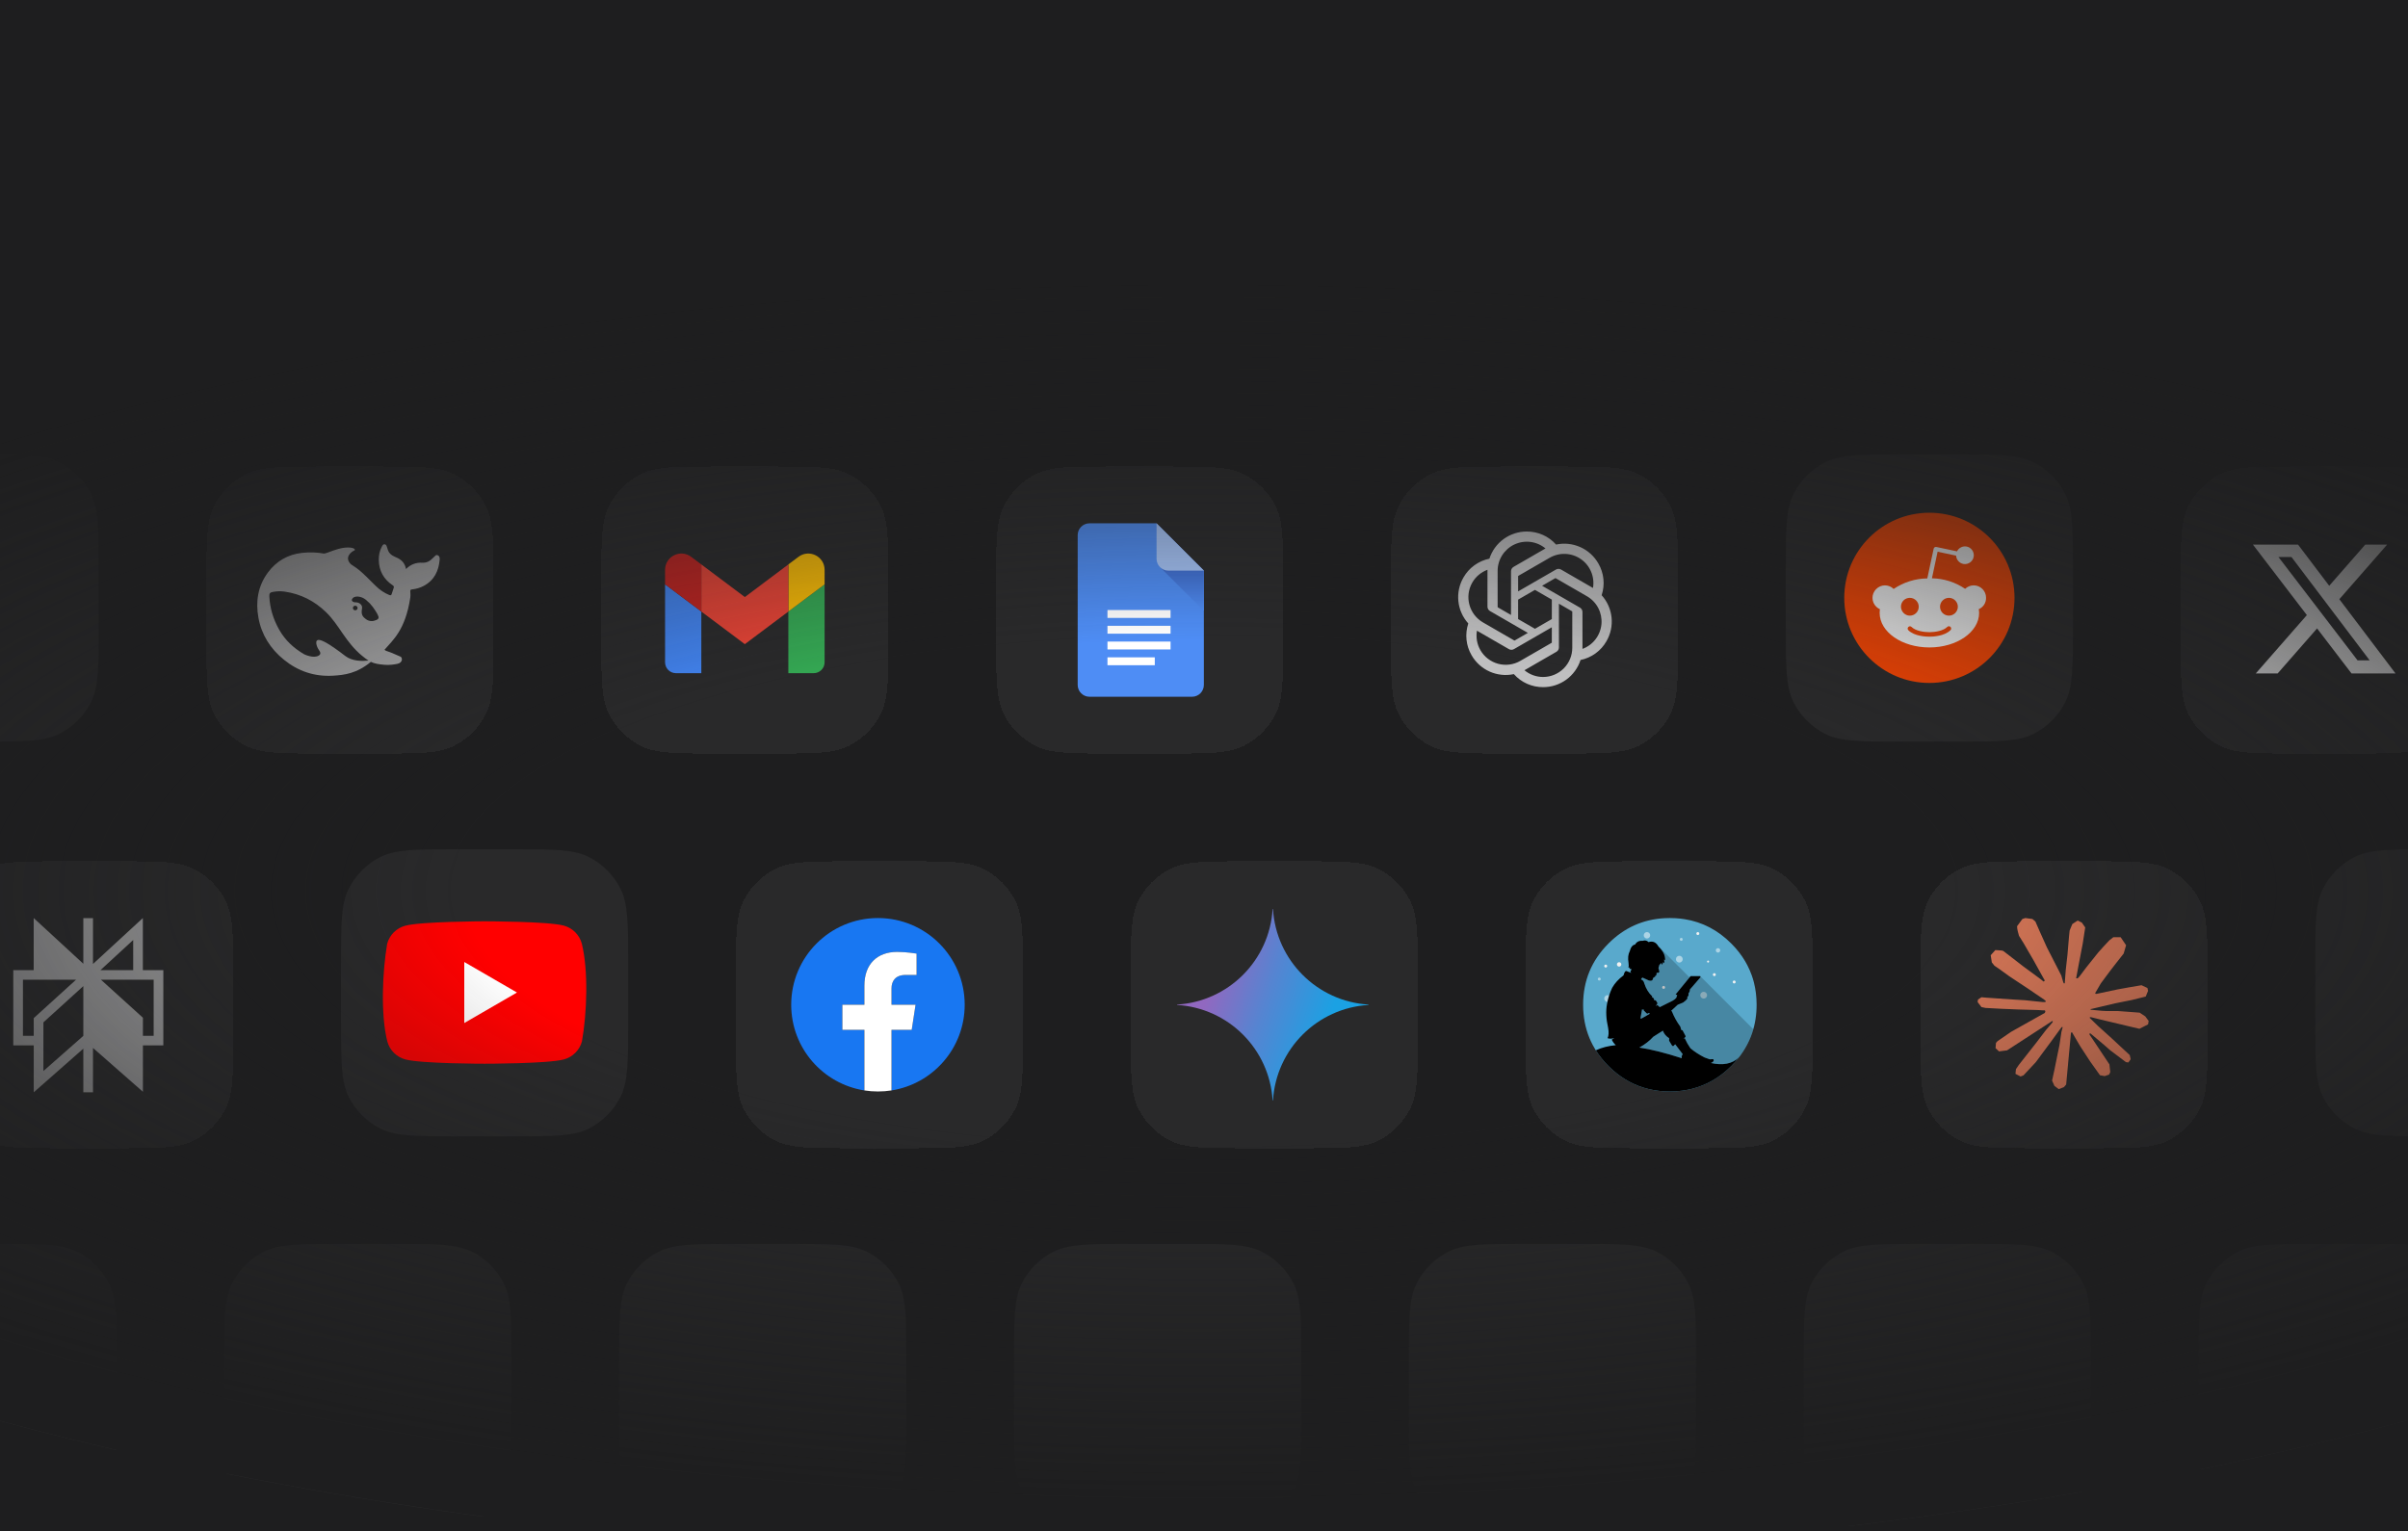 <svg width="805" height="512" viewBox="0 0 805 512" fill="none" xmlns="http://www.w3.org/2000/svg">
<g clip-path="url(#clip0_9051_22014)">
<rect width="805" height="512" fill="#1E1E1F"/>
<path d="M-63 190.4C-63 176.959 -63 170.238 -60.384 165.104C-58.083 160.588 -54.412 156.917 -49.896 154.616C-44.762 152 -38.041 152 -24.6 152L-5.4 152C8.041 152 14.762 152 19.896 154.616C24.412 156.917 28.083 160.588 30.384 165.104C33 170.238 33 176.959 33 190.4L33 209.6C33 223.041 33 229.762 30.384 234.896C28.083 239.412 24.412 243.083 19.896 245.384C14.762 248 8.041 248 -5.4 248L-24.6 248C-38.041 248 -44.762 248 -49.896 245.384C-54.412 243.083 -58.083 239.412 -60.384 234.896C-63 229.762 -63 223.041 -63 209.6L-63 190.4Z" fill="white" fill-opacity="0.05"/>
<g filter="url(#filter0_d_9051_22014)">
<path d="M69 190.4C69 176.959 69 170.238 71.616 165.104C73.917 160.588 77.588 156.917 82.104 154.616C87.238 152 93.959 152 107.4 152L126.6 152C140.041 152 146.762 152 151.896 154.616C156.412 156.917 160.083 160.588 162.384 165.104C165 170.238 165 176.959 165 190.4L165 209.6C165 223.041 165 229.762 162.384 234.896C160.083 239.412 156.412 243.083 151.896 245.384C146.762 248 140.041 248 126.6 248L107.4 248C93.959 248 87.238 248 82.104 245.384C77.588 243.083 73.917 239.412 71.616 234.896C69 229.762 69 223.041 69 209.6L69 190.4Z" fill="white" fill-opacity="0.05" shape-rendering="crispEdges"/>
<g opacity="0.7">
<path d="M146.36 181.693C145.713 181.384 145.435 181.974 145.056 182.273C144.929 182.371 144.819 182.499 144.71 182.612C143.764 183.603 142.661 184.252 141.221 184.173C139.112 184.061 137.313 184.708 135.723 186.29C135.385 184.341 134.261 183.177 132.552 182.43C131.656 182.042 130.752 181.654 130.128 180.81C129.689 180.211 129.571 179.543 129.35 178.884C129.212 178.487 129.071 178.078 128.605 178.01C128.099 177.931 127.9 178.349 127.703 178.697C126.905 180.121 126.6 181.693 126.627 183.285C126.697 186.86 128.24 189.707 131.3 191.736C131.65 191.967 131.739 192.203 131.629 192.542C131.42 193.239 131.173 193.916 130.951 194.615C130.813 195.061 130.605 195.159 130.118 194.963C128.437 194.276 126.985 193.259 125.704 192.026C123.526 189.964 121.558 187.685 119.102 185.902C118.525 185.484 117.95 185.096 117.354 184.729C114.848 182.342 117.682 180.382 118.337 180.152C119.024 179.912 118.575 179.077 116.359 179.087C114.144 179.096 112.114 179.823 109.531 180.791C109.152 180.938 108.756 181.046 108.347 181.13C106.001 180.697 103.567 180.599 101.021 180.879C96.229 181.405 92.402 183.625 89.588 187.416C86.208 191.967 85.413 197.142 86.386 202.545C87.41 208.231 90.372 212.945 94.927 216.628C99.647 220.445 105.086 222.315 111.289 221.957C115.057 221.746 119.253 221.251 123.984 217.327C125.178 217.906 126.43 218.138 128.508 218.313C130.108 218.461 131.648 218.234 132.842 217.993C134.71 217.606 134.581 215.911 133.906 215.598C128.428 213.099 129.629 214.115 128.536 213.295C131.32 210.063 135.516 206.709 137.158 195.847C137.285 194.982 137.175 194.442 137.158 193.741C137.148 193.318 137.245 193.151 137.742 193.102C139.113 192.95 140.446 192.581 141.669 191.92C145.218 190.019 146.648 186.901 146.986 183.158C147.036 182.588 146.976 181.994 146.362 181.695L146.36 181.693ZM115.433 215.366C110.123 211.276 107.549 209.93 106.487 209.989C105.493 210.043 105.671 211.157 105.89 211.884C106.118 212.602 106.417 213.097 106.836 213.726C107.124 214.144 107.323 214.766 106.548 215.229C104.838 216.271 101.865 214.88 101.724 214.811C98.266 212.817 95.374 210.18 93.334 206.575C91.367 203.104 90.223 199.381 90.036 195.408C89.986 194.445 90.273 194.106 91.247 193.935C92.528 193.704 93.853 193.655 95.134 193.837C100.552 194.613 105.165 196.99 109.029 200.746C111.237 202.892 112.907 205.451 114.628 207.949C116.456 210.606 118.426 213.135 120.932 215.208C121.815 215.935 122.522 216.489 123.196 216.898C121.16 217.119 117.758 217.168 115.433 215.365V215.366ZM117.978 199.322C117.978 198.895 118.326 198.556 118.766 198.556C118.863 198.556 118.953 198.575 119.034 198.605C119.143 198.645 119.243 198.703 119.321 198.792C119.461 198.925 119.54 199.121 119.54 199.322C119.54 199.75 119.193 200.089 118.756 200.089C118.319 200.089 117.978 199.75 117.978 199.322ZM125.881 203.3C125.375 203.501 124.869 203.679 124.382 203.698C123.627 203.732 122.802 203.432 122.352 203.064C121.656 202.494 121.161 202.176 120.949 201.173C120.862 200.746 120.912 200.089 120.99 199.71C121.171 198.895 120.97 198.374 120.385 197.899C119.906 197.511 119.301 197.408 118.635 197.408C118.386 197.408 118.157 197.3 117.988 197.212C117.709 197.074 117.481 196.735 117.7 196.318C117.769 196.185 118.109 195.856 118.188 195.798C119.091 195.292 120.134 195.459 121.1 195.837C121.996 196.195 122.671 196.854 123.643 197.782C124.639 198.906 124.817 199.221 125.383 200.06C125.83 200.724 126.239 201.402 126.517 202.177C126.685 202.659 126.467 203.056 125.88 203.302L125.881 203.3Z" fill="white"/>
</g>
</g>
<g filter="url(#filter1_d_9051_22014)">
<path d="M201 190.4C201 176.959 201 170.238 203.616 165.104C205.917 160.588 209.588 156.917 214.104 154.616C219.238 152 225.959 152 239.4 152H258.6C272.041 152 278.762 152 283.896 154.616C288.412 156.917 292.083 160.588 294.384 165.104C297 170.238 297 176.959 297 190.4V209.6C297 223.041 297 229.762 294.384 234.896C292.083 239.412 288.412 243.083 283.896 245.384C278.762 248 272.041 248 258.6 248H239.4C225.959 248 219.238 248 214.104 245.384C209.588 243.083 205.917 239.412 203.616 234.896C201 229.762 201 223.041 201 209.6V190.4Z" fill="white" fill-opacity="0.05" shape-rendering="crispEdges"/>
<g clip-path="url(#clip1_9051_22014)">
<path d="M225.969 221.114H234.454V200.508L222.333 191.417V217.478C222.333 219.49 223.963 221.114 225.969 221.114Z" fill="#4285F4"/>
<path d="M263.545 221.114H272.03C274.042 221.114 275.666 219.484 275.666 217.478V191.417L263.545 200.508" fill="#34A853"/>
<path d="M263.545 184.75V200.508L275.666 191.417V186.569C275.666 182.072 270.533 179.508 266.939 182.205" fill="#FBBC04"/>
<path d="M234.454 200.508V184.75L249 195.66L263.545 184.75V200.508L249 211.417" fill="#EA4335"/>
<path d="M222.333 186.569V191.418L234.454 200.509V184.751L231.06 182.206C227.46 179.509 222.333 182.072 222.333 186.569Z" fill="#C5221F"/>
</g>
</g>
<g filter="url(#filter2_d_9051_22014)">
<path d="M333 190.4C333 176.959 333 170.238 335.616 165.104C337.917 160.588 341.588 156.917 346.104 154.616C351.238 152 357.959 152 371.4 152L390.6 152C404.041 152 410.762 152 415.896 154.616C420.412 156.917 424.083 160.588 426.384 165.104C429 170.238 429 176.959 429 190.4L429 209.6C429 223.041 429 229.762 426.384 234.896C424.083 239.412 420.412 243.083 415.896 245.384C410.762 248 404.041 248 390.6 248L371.4 248C357.959 248 351.238 248 346.104 245.384C341.588 243.083 337.917 239.412 335.616 234.896C333 229.762 333 223.041 333 209.6L333 190.4Z" fill="white" fill-opacity="0.05" shape-rendering="crispEdges"/>
<path d="M364.226 171C362.042 171 360.271 172.771 360.271 174.955V225.045C360.271 227.23 362.042 229 364.226 229H398.499C400.683 229 402.454 227.23 402.454 225.045V186.818L386.635 171H364.226Z" fill="#4E8DF5"/>
<path d="M402.454 200.33V186.819L400.148 184.512H389.023C388.142 184.512 387.701 185.577 388.324 186.2L402.454 200.33Z" fill="url(#paint0_linear_9051_22014)"/>
<path d="M386.64 171L402.458 186.818H390.594C388.41 186.818 386.64 185.048 386.64 182.864V171Z" fill="#A6C5FA"/>
<path d="M391.322 200L370.23 200L370.23 202.636L391.322 202.636L391.322 200Z" fill="white"/>
<path d="M391.322 205.273L370.23 205.273L370.23 207.909L391.322 207.909L391.322 205.273Z" fill="white"/>
<path d="M370.23 210.545L391.322 210.545L391.322 213.182L370.23 213.182L370.23 210.545Z" fill="white"/>
<path d="M386.049 215.818L370.23 215.818L370.23 218.455L386.049 218.455L386.049 215.818Z" fill="white"/>
</g>
<g filter="url(#filter3_d_9051_22014)">
<path d="M465 190.4C465 176.959 465 170.238 467.616 165.104C469.917 160.588 473.588 156.917 478.104 154.616C483.238 152 489.959 152 503.4 152L522.6 152C536.041 152 542.762 152 547.896 154.616C552.412 156.917 556.083 160.588 558.384 165.104C561 170.238 561 176.959 561 190.4L561 209.6C561 223.041 561 229.762 558.384 234.896C556.083 239.412 552.412 243.083 547.896 245.384C542.762 248 536.041 248 522.6 248L503.4 248C489.959 248 483.238 248 478.104 245.384C473.588 243.083 469.917 239.412 467.616 234.896C465 229.762 465 223.041 465 209.6L465 190.4Z" fill="white" fill-opacity="0.05" shape-rendering="crispEdges"/>
<g opacity="0.7" clip-path="url(#clip2_9051_22014)">
<path d="M535.434 195.045C536.017 193.293 536.22 191.436 536.028 189.6C535.836 187.763 535.253 185.989 534.32 184.396C532.936 181.986 530.822 180.078 528.284 178.947C525.745 177.816 522.913 177.521 520.196 178.105C518.97 176.723 517.464 175.62 515.778 174.868C514.091 174.116 512.264 173.733 510.418 173.744C507.64 173.738 504.931 174.613 502.683 176.245C500.435 177.876 498.763 180.18 497.908 182.823C496.098 183.193 494.388 183.946 492.893 185.03C491.397 186.115 490.151 187.507 489.237 189.113C487.843 191.516 487.247 194.3 487.537 197.063C487.827 199.827 488.988 202.427 490.851 204.488C490.267 206.241 490.065 208.097 490.257 209.934C490.449 211.771 491.031 213.545 491.964 215.139C493.348 217.548 495.462 219.456 498.001 220.587C500.539 221.718 503.371 222.013 506.089 221.43C507.314 222.811 508.821 223.914 510.507 224.666C512.194 225.417 514.022 225.8 515.868 225.789C518.647 225.796 521.357 224.92 523.606 223.287C525.855 221.655 527.527 219.35 528.381 216.705C530.191 216.335 531.901 215.582 533.396 214.497C534.891 213.412 536.137 212.021 537.051 210.415C538.444 208.012 539.038 205.229 538.747 202.466C538.457 199.704 537.296 197.105 535.434 195.045ZM515.872 222.39C513.59 222.393 511.38 221.594 509.628 220.132C509.707 220.089 509.846 220.014 509.936 219.958L520.299 213.973C520.559 213.825 520.775 213.61 520.925 213.351C521.075 213.091 521.153 212.797 521.151 212.497V197.886L525.531 200.416C525.554 200.427 525.574 200.444 525.589 200.465C525.604 200.486 525.613 200.51 525.616 200.535V212.635C525.613 215.22 524.586 217.697 522.759 219.526C520.932 221.354 518.455 222.383 515.871 222.389L515.872 222.39ZM494.915 213.438C493.773 211.463 493.361 209.15 493.752 206.902C493.83 206.949 493.963 207.031 494.061 207.086L504.423 213.071C504.681 213.222 504.975 213.301 505.274 213.301C505.573 213.301 505.867 213.222 506.125 213.071L518.778 205.766V210.825C518.779 210.851 518.774 210.877 518.763 210.9C518.752 210.923 518.736 210.944 518.715 210.959L508.239 217.008C505.998 218.299 503.337 218.648 500.839 217.979C498.341 217.309 496.211 215.676 494.915 213.438ZM492.189 190.816C493.328 188.838 495.125 187.324 497.268 186.539C497.268 186.627 497.263 186.786 497.263 186.895V198.867C497.261 199.166 497.339 199.46 497.488 199.719C497.638 199.978 497.854 200.192 498.114 200.34L510.765 207.645L506.385 210.175C506.364 210.189 506.339 210.198 506.313 210.2C506.287 210.202 506.261 210.198 506.237 210.188L495.759 204.135C493.522 202.839 491.89 200.709 491.221 198.212C490.551 195.715 490.9 193.056 492.189 190.816ZM528.177 199.191L515.525 191.885L519.906 189.357C519.927 189.343 519.952 189.335 519.978 189.332C520.003 189.33 520.029 189.334 520.053 189.344L530.53 195.392C532.135 196.319 533.442 197.684 534.3 199.328C535.157 200.971 535.528 202.825 535.37 204.672C535.212 206.519 534.531 208.282 533.407 209.756C532.283 211.23 530.762 212.353 529.023 212.994V200.664C529.025 200.366 528.948 200.072 528.8 199.813C528.651 199.554 528.436 199.34 528.177 199.191ZM532.536 192.63C532.459 192.581 532.325 192.501 532.229 192.446L521.865 186.461C521.607 186.31 521.313 186.231 521.014 186.231C520.715 186.231 520.422 186.31 520.163 186.461L507.512 193.765V188.707C507.511 188.681 507.515 188.655 507.526 188.632C507.537 188.608 507.554 188.588 507.574 188.573L518.049 182.529C519.654 181.603 521.489 181.153 523.341 181.232C525.192 181.312 526.982 181.916 528.502 182.976C530.022 184.036 531.209 185.507 531.924 187.216C532.638 188.926 532.85 190.803 532.536 192.63ZM505.13 201.645L500.749 199.116C500.726 199.104 500.706 199.087 500.691 199.067C500.677 199.046 500.667 199.022 500.664 198.996V186.897C500.665 185.044 501.195 183.23 502.19 181.667C503.185 180.103 504.604 178.856 506.282 178.07C507.96 177.285 509.827 176.993 511.665 177.23C513.503 177.467 515.235 178.222 516.659 179.407C516.556 179.463 516.453 179.521 516.352 179.581L505.988 185.567C505.729 185.715 505.513 185.929 505.363 186.188C505.214 186.447 505.136 186.741 505.137 187.04L505.13 201.645ZM507.509 196.515L513.143 193.261L518.78 196.514V203.019L513.145 206.272L507.509 203.019V196.515Z" fill="white"/>
</g>
</g>
<path d="M597 190.4C597 176.959 597 170.238 599.616 165.104C601.917 160.588 605.588 156.917 610.104 154.616C615.238 152 621.959 152 635.4 152L654.6 152C668.041 152 674.762 152 679.896 154.616C684.412 156.917 688.083 160.588 690.384 165.104C693 170.238 693 176.959 693 190.4L693 209.6C693 223.041 693 229.762 690.384 234.896C688.083 239.412 684.412 243.083 679.896 245.384C674.762 248 668.041 248 654.6 248L635.4 248C621.959 248 615.238 248 610.104 245.384C605.588 243.083 601.917 239.412 599.616 234.896C597 229.762 597 223.041 597 209.6L597 190.4Z" fill="white" fill-opacity="0.05"/>
<g clip-path="url(#clip3_9051_22014)">
<path d="M645 228.381C660.717 228.381 673.458 215.64 673.458 199.923C673.458 184.205 660.717 171.464 645 171.464C629.282 171.464 616.541 184.205 616.541 199.923C616.541 215.64 629.282 228.381 645 228.381Z" fill="#FF4500"/>
<path d="M661.51 203.712C661.587 204.138 661.587 204.524 661.626 204.95C661.626 211.33 654.202 216.511 644.999 216.511C635.796 216.511 628.372 211.33 628.372 204.95C628.372 204.524 628.411 204.099 628.45 203.712C627.986 203.519 627.599 203.248 627.251 202.9C625.588 201.315 625.55 198.686 627.174 197.023C628.798 195.36 631.388 195.322 633.051 196.946C636.376 194.703 640.282 193.466 644.303 193.427L646.43 183.49C646.507 183.103 646.894 182.832 647.319 182.91L654.24 184.379C654.704 183.412 655.671 182.794 656.754 182.716C658.378 182.639 659.77 183.915 659.847 185.539C659.924 187.163 658.648 188.555 657.024 188.632C655.4 188.71 654.008 187.434 653.931 185.81L647.744 184.495L645.85 193.388C649.832 193.466 653.66 194.664 656.947 196.907C657.72 196.172 658.764 195.747 659.808 195.747C662.09 195.747 663.946 197.603 663.946 199.884C663.984 201.586 663.018 203.055 661.51 203.712ZM638.464 205.878C640.088 205.878 641.442 204.563 641.442 202.9C641.442 201.276 640.127 199.923 638.464 199.923C636.802 199.923 635.487 201.238 635.487 202.9C635.526 204.524 636.84 205.878 638.464 205.878ZM652.075 210.711C652.384 210.402 652.346 209.899 652.036 209.628C651.727 209.319 651.224 209.358 650.954 209.667C649.678 210.943 646.932 211.407 644.999 211.407C643.066 211.407 640.32 210.943 639.044 209.667C638.735 209.358 638.271 209.358 637.962 209.667C637.652 209.976 637.652 210.44 637.962 210.75C639.972 212.76 643.878 212.915 644.999 212.915C646.159 212.915 650.026 212.76 652.075 210.711ZM654.511 202.9C654.511 201.276 653.196 199.923 651.534 199.923C649.91 199.923 648.556 201.238 648.556 202.9C648.556 204.524 649.871 205.878 651.534 205.878C653.158 205.878 654.511 204.524 654.511 202.9Z" fill="white"/>
</g>
<g filter="url(#filter4_d_9051_22014)">
<path d="M729 190.4C729 176.959 729 170.238 731.616 165.104C733.917 160.588 737.588 156.917 742.104 154.616C747.238 152 753.959 152 767.4 152L786.6 152C800.041 152 806.762 152 811.896 154.616C816.412 156.917 820.083 160.588 822.384 165.104C825 170.238 825 176.959 825 190.4L825 209.6C825 223.041 825 229.762 822.384 234.896C820.083 239.412 816.412 243.083 811.896 245.384C806.762 248 800.041 248 786.6 248L767.4 248C753.959 248 747.238 248 742.104 245.384C737.588 243.083 733.917 239.412 731.616 234.896C729 229.762 729 223.041 729 209.6L729 190.4Z" fill="white" fill-opacity="0.05" shape-rendering="crispEdges"/>
<path d="M790.706 178.126H798.015L782.047 196.377L800.833 221.212H786.124L774.603 206.15L761.421 221.212H754.107L771.187 201.691L753.166 178.126H768.248L778.662 191.894L790.706 178.126ZM788.141 216.837H792.191L766.048 182.271H761.702L788.141 216.837Z" fill="white"/>
</g>
<g filter="url(#filter5_d_9051_22014)">
<path d="M-18 322.4C-18 308.959 -18 302.238 -15.384 297.104C-13.083 292.588 -9.412 288.917 -4.896 286.616C0.238 284 6.959 284 20.4 284L39.6 284C53.041 284 59.762 284 64.896 286.616C69.412 288.917 73.083 292.588 75.384 297.104C78 302.238 78 308.959 78 322.4L78 341.6C78 355.041 78 361.762 75.384 366.896C73.083 371.412 69.412 375.083 64.896 377.384C59.762 380 53.041 380 39.6 380L20.4 380C6.959 380 0.238 380 -4.896 377.384C-9.412 375.083 -13.083 371.412 -15.384 366.896C-18 361.762 -18 355.041 -18 341.6L-18 322.4Z" fill="white" fill-opacity="0.05" shape-rendering="crispEdges"/>
<g opacity="0.6" clip-path="url(#clip4_9051_22014)">
<path d="M11.261 303L27.856 318.29V318.287V303.035H31.087V318.358L47.756 303V320.433H54.6V345.578H47.777V361.102L31.087 346.438V361.27H27.856V346.679L11.28 361.279V345.578H4.436V320.433H11.261V303ZM25.421 323.624H7.666V342.387H11.276V336.469L25.421 323.624ZM14.51 337.885V354.159L27.856 342.404V325.762L14.51 337.885ZM31.18 342.249V325.747L44.53 337.87V345.578H44.547V353.993L31.18 342.249ZM47.777 342.387H51.37V323.624H33.747L47.777 336.336V342.387ZM44.526 320.433V310.34L33.571 320.433H44.526ZM25.446 320.433H14.491V310.34L25.446 320.433Z" fill="white"/>
</g>
</g>
<path d="M114 322.4C114 308.959 114 302.238 116.616 297.104C118.917 292.588 122.588 288.917 127.104 286.616C132.238 284 138.959 284 152.4 284H171.6C185.041 284 191.762 284 196.896 286.616C201.412 288.917 205.083 292.588 207.384 297.104C210 302.238 210 308.959 210 322.4V341.6C210 355.041 210 361.762 207.384 366.896C205.083 371.412 201.412 375.083 196.896 377.384C191.762 380 185.041 380 171.6 380H152.4C138.959 380 132.238 380 127.104 377.384C122.588 375.083 118.917 371.412 116.616 366.896C114 361.762 114 355.041 114 341.6V322.4Z" fill="white" fill-opacity="0.05"/>
<g clip-path="url(#clip5_9051_22014)">
<path d="M194.498 315.551C193.705 312.618 191.413 310.327 188.48 309.533C183.203 308.094 161.965 308.094 161.965 308.094C161.965 308.094 140.727 308.137 135.45 309.576C132.517 310.37 130.226 312.661 129.432 315.595C127.836 324.971 127.216 339.258 129.475 348.259C130.269 351.192 132.56 353.483 135.494 354.277C140.77 355.716 162.009 355.716 162.009 355.716C162.009 355.716 183.247 355.716 188.524 354.277C191.457 353.483 193.748 351.192 194.542 348.259C196.225 338.869 196.744 324.591 194.498 315.551Z" fill="#FF0000"/>
<path d="M155.205 342.11L172.824 331.905L155.205 321.7V342.11Z" fill="white"/>
</g>
<g filter="url(#filter6_d_9051_22014)">
<path d="M246 322.4C246 308.959 246 302.238 248.616 297.104C250.917 292.588 254.588 288.917 259.104 286.616C264.238 284 270.959 284 284.4 284L303.6 284C317.041 284 323.762 284 328.896 286.616C333.412 288.917 337.083 292.588 339.384 297.104C342 302.238 342 308.959 342 322.4L342 341.6C342 355.041 342 361.762 339.384 366.896C337.083 371.412 333.412 375.083 328.896 377.384C323.762 380 317.041 380 303.6 380L284.4 380C270.959 380 264.238 380 259.104 377.384C254.588 375.083 250.917 371.412 248.616 366.896C246 361.762 246 355.041 246 341.6L246 322.4Z" fill="white" fill-opacity="0.05" shape-rendering="crispEdges"/>
<path d="M322.5 332C322.5 315.984 309.516 303 293.5 303C277.484 303 264.5 315.984 264.5 332C264.5 346.475 275.105 358.472 288.969 360.648V340.383H281.605V332H288.969V325.611C288.969 318.343 293.298 314.328 299.922 314.328C303.095 314.328 306.414 314.895 306.414 314.895V322.031H302.757C299.155 322.031 298.031 324.267 298.031 326.56V332H306.074L304.788 340.383H298.031V360.648C311.895 358.472 322.5 346.475 322.5 332Z" fill="#1877F2"/>
<path d="M304.788 340.383L306.074 332H298.031V326.56C298.031 324.267 299.155 322.031 302.757 322.031H306.414V314.895C306.414 314.895 303.095 314.328 299.922 314.328C293.298 314.328 288.969 318.343 288.969 325.611V332H281.605V340.383H288.969V360.648C290.445 360.879 291.958 361 293.5 361C295.042 361 296.555 360.879 298.031 360.648V340.383H304.788Z" fill="white"/>
</g>
<g filter="url(#filter7_d_9051_22014)">
<path d="M378 322.4C378 308.959 378 302.238 380.616 297.104C382.917 292.588 386.588 288.917 391.104 286.616C396.238 284 402.959 284 416.4 284L435.6 284C449.041 284 455.762 284 460.896 286.616C465.412 288.917 469.083 292.588 471.384 297.104C474 302.238 474 308.959 474 322.4L474 341.6C474 355.041 474 361.762 471.384 366.896C469.083 371.412 465.412 375.083 460.896 377.384C455.762 380 449.041 380 435.6 380L416.4 380C402.959 380 396.238 380 391.104 377.384C386.588 375.083 382.917 371.412 380.616 366.896C378 361.762 378 355.041 378 341.6L378 322.4Z" fill="white" fill-opacity="0.05" shape-rendering="crispEdges"/>
<g clip-path="url(#clip6_9051_22014)">
<path d="M457.5 332.062C440.312 333.112 426.612 346.812 425.562 364H425.438C424.388 346.812 410.688 333.112 393.5 332.062V331.938C410.688 330.888 424.388 317.188 425.438 300H425.562C426.612 317.188 440.312 330.888 457.5 331.938V332.062Z" fill="url(#paint1_radial_9051_22014)"/>
</g>
</g>
<g filter="url(#filter8_d_9051_22014)">
<path d="M510 322.4C510 308.959 510 302.238 512.616 297.104C514.917 292.588 518.588 288.917 523.104 286.616C528.238 284 534.959 284 548.4 284L567.6 284C581.041 284 587.762 284 592.896 286.616C597.412 288.917 601.083 292.588 603.384 297.104C606 302.238 606 308.959 606 322.4L606 341.6C606 355.041 606 361.762 603.384 366.896C601.083 371.412 597.412 375.083 592.896 377.384C587.762 380 581.041 380 567.6 380L548.4 380C534.959 380 528.238 380 523.104 377.384C518.588 375.083 514.917 371.412 512.616 366.896C510 361.762 510 355.041 510 341.6L510 322.4Z" fill="white" fill-opacity="0.05" shape-rendering="crispEdges"/>
<path d="M586.36 324.627C586.288 324.347 586.213 324.068 586.135 323.791C586.073 323.575 586.007 323.359 585.939 323.143C585.837 322.818 585.73 322.494 585.616 322.173C585.217 321.044 584.743 319.945 584.194 318.876C583.956 318.411 583.704 317.953 583.438 317.5C582.183 315.37 580.619 313.368 578.747 311.494C574.282 307.029 569.088 304.325 563.163 303.381C562.159 303.221 561.134 303.112 560.088 303.052C559.477 303.017 558.861 303 558.238 303C557.661 303 557.089 303.015 556.524 303.046C549.252 303.423 542.988 306.239 537.732 311.494C532.07 317.157 529.238 323.992 529.238 332C529.238 340.01 532.07 346.846 537.732 352.509C541.205 355.98 545.119 358.388 549.474 359.731C551.708 360.42 554.058 360.828 556.524 360.957C556.532 360.957 556.54 360.957 556.549 360.957C557.046 360.981 557.548 360.996 558.054 361C558.115 361 558.177 361 558.238 361C558.863 361 559.479 360.984 560.088 360.951C560.231 360.943 560.373 360.933 560.515 360.923C561.745 360.835 562.948 360.677 564.121 360.45C564.604 360.356 565.084 360.25 565.559 360.134C570.499 358.903 574.895 356.361 578.747 352.509C581.733 349.521 583.932 346.207 585.343 342.568C586.479 339.635 587.105 336.491 587.22 333.137C587.232 332.76 587.238 332.381 587.238 332C587.238 331.959 587.238 331.918 587.238 331.877C587.238 331.857 587.238 331.836 587.238 331.816C587.224 329.305 586.931 326.909 586.36 324.627Z" fill="#59A9CC"/>
<path d="M580.091 324.037C579.996 323.939 579.88 323.89 579.74 323.89C579.607 323.89 579.493 323.939 579.396 324.037C579.298 324.134 579.249 324.248 579.249 324.381C579.249 324.521 579.298 324.637 579.396 324.732C579.495 324.826 579.609 324.873 579.74 324.873C579.876 324.873 579.992 324.826 580.091 324.732C580.185 324.637 580.232 324.521 580.232 324.381C580.232 324.246 580.185 324.132 580.091 324.037ZM573.455 321.58C573.361 321.481 573.244 321.432 573.105 321.432C572.972 321.432 572.857 321.481 572.761 321.58C572.662 321.676 572.613 321.791 572.613 321.924C572.613 322.063 572.662 322.18 572.761 322.274C572.859 322.368 572.974 322.415 573.105 322.415C573.24 322.415 573.357 322.368 573.455 322.274C573.549 322.18 573.596 322.063 573.596 321.924C573.596 321.789 573.549 321.674 573.455 321.58ZM570.779 317.792C570.847 317.86 570.926 317.893 571.016 317.893C571.114 317.893 571.195 317.86 571.259 317.792C571.322 317.733 571.354 317.654 571.354 317.555C571.354 317.463 571.322 317.383 571.259 317.316C571.189 317.25 571.108 317.217 571.016 317.217C570.93 317.217 570.851 317.25 570.779 317.316C570.712 317.383 570.678 317.463 570.678 317.555C570.678 317.652 570.712 317.731 570.779 317.792ZM556.497 325.85C556.403 325.752 556.286 325.702 556.147 325.702C556.014 325.702 555.899 325.752 555.803 325.85C555.705 325.946 555.656 326.061 555.656 326.194C555.656 326.333 555.705 326.45 555.803 326.544C555.901 326.638 556.016 326.685 556.147 326.685C556.282 326.685 556.399 326.638 556.497 326.544C556.592 326.45 556.639 326.333 556.639 326.194C556.639 326.059 556.592 325.944 556.497 325.85ZM536.299 319.061C536.299 319.2 536.348 319.317 536.446 319.411C536.545 319.505 536.659 319.552 536.79 319.552C536.926 319.552 537.042 319.505 537.141 319.411C537.235 319.317 537.282 319.2 537.282 319.061C537.282 318.926 537.235 318.811 537.141 318.717C537.046 318.618 536.93 318.569 536.79 318.569C536.657 318.569 536.543 318.618 536.446 318.717C536.348 318.813 536.299 318.928 536.299 319.061ZM567.935 308.539C568.029 308.445 568.076 308.328 568.076 308.189C568.076 308.054 568.029 307.939 567.935 307.845C567.84 307.746 567.724 307.697 567.584 307.697C567.451 307.697 567.337 307.746 567.24 307.845C567.142 307.941 567.093 308.056 567.093 308.189C567.093 308.328 567.142 308.445 567.24 308.539C567.339 308.633 567.453 308.68 567.584 308.68C567.72 308.68 567.836 308.633 567.935 308.539ZM542.013 318.508C542.013 318.303 541.941 318.129 541.798 317.985C541.648 317.842 541.474 317.77 541.276 317.77C541.073 317.77 540.9 317.842 540.756 317.985C540.613 318.127 540.541 318.301 540.541 318.508C540.541 318.713 540.613 318.886 540.756 319.027C540.894 319.17 541.067 319.242 541.276 319.242C541.48 319.242 541.654 319.17 541.798 319.027C541.941 318.884 542.013 318.71 542.013 318.508Z" fill="#F1F1F1"/>
<path d="M574.857 313.291C574.715 313.148 574.541 313.076 574.334 313.076C574.13 313.076 573.956 313.148 573.812 313.291C573.669 313.435 573.597 313.609 573.597 313.814C573.597 314.01 573.669 314.182 573.812 314.33C573.96 314.477 574.134 314.551 574.334 314.551C574.539 314.551 574.713 314.477 574.857 314.33C575 314.191 575.072 314.018 575.072 313.814C575.072 313.609 575 313.435 574.857 313.291ZM562.203 317.558C562.426 317.341 562.538 317.074 562.538 316.757C562.538 316.439 562.426 316.172 562.203 315.955C561.986 315.732 561.719 315.62 561.401 315.62C561.088 315.62 560.821 315.732 560.599 315.955C560.376 316.176 560.265 316.443 560.265 316.757C560.265 317.072 560.376 317.339 560.599 317.558C560.821 317.782 561.088 317.893 561.401 317.893C561.719 317.893 561.986 317.782 562.203 317.558ZM538.238 329.109C538.021 328.886 537.754 328.774 537.436 328.774C537.123 328.774 536.856 328.886 536.635 329.109C536.411 329.33 536.3 329.598 536.3 329.911C536.3 330.226 536.411 330.494 536.635 330.713C536.856 330.936 537.123 331.048 537.436 331.048C537.754 331.048 538.021 330.936 538.238 330.713C538.461 330.496 538.573 330.229 538.573 329.911C538.573 329.594 538.461 329.326 538.238 329.109ZM568.74 328.003C568.517 328.225 568.405 328.492 568.405 328.805C568.405 329.121 568.517 329.388 568.74 329.607C568.961 329.83 569.229 329.942 569.542 329.942C569.86 329.942 570.127 329.83 570.344 329.607C570.567 329.39 570.679 329.123 570.679 328.805C570.679 328.488 570.567 328.22 570.344 328.003C570.127 327.78 569.86 327.669 569.542 327.669C569.229 327.669 568.961 327.78 568.74 328.003ZM534.994 323.054C534.9 322.956 534.783 322.907 534.644 322.907C534.511 322.907 534.396 322.956 534.3 323.054C534.201 323.151 534.152 323.265 534.152 323.398C534.152 323.538 534.201 323.654 534.3 323.749C534.398 323.843 534.513 323.89 534.644 323.89C534.779 323.89 534.896 323.843 534.994 323.749C535.088 323.654 535.135 323.538 535.135 323.398C535.135 323.263 535.088 323.149 534.994 323.054ZM562.046 310.619C562.182 310.619 562.298 310.572 562.397 310.477C562.491 310.383 562.538 310.267 562.538 310.127C562.538 309.992 562.491 309.877 562.397 309.783C562.302 309.685 562.186 309.636 562.046 309.636C561.913 309.636 561.799 309.685 561.702 309.783C561.604 309.879 561.555 309.994 561.555 310.127C561.555 310.267 561.604 310.383 561.702 310.477C561.801 310.572 561.915 310.619 562.046 310.619ZM551.343 308.011C551.141 307.802 550.888 307.697 550.585 307.697C550.288 307.697 550.034 307.802 549.823 308.011C549.614 308.226 549.509 308.48 549.509 308.772C549.509 309.065 549.614 309.317 549.823 309.528C550.036 309.741 550.29 309.848 550.585 309.848C550.886 309.848 551.139 309.741 551.343 309.528C551.554 309.323 551.66 309.071 551.66 308.772C551.66 308.473 551.554 308.22 551.343 308.011Z" fill="white" fill-opacity="0.498"/>
<path d="M554.345 312.379C554.373 312.426 554.401 312.474 554.428 312.523C556.038 314.08 556.775 315.616 556.64 317.131L556.271 316.885C556.431 317.375 556.431 317.784 556.271 318.114L555.964 317.745C555.919 318.112 555.776 318.419 555.534 318.667L555.35 317.991C555.204 318.237 554.999 318.462 554.735 318.667L554.428 319.712L554.674 320.633C554.833 321.192 554.547 321.418 553.813 321.309C553.822 322.04 553.658 322.388 553.322 322.354C553.379 322.618 553.256 322.761 552.953 322.784C552.699 322.947 552.576 323.111 552.585 323.275C552.517 323.898 552.067 324.103 551.233 323.89L549.083 322.907C548.839 323.052 548.675 323.257 548.591 323.521C549.169 323.709 549.537 324.16 549.697 324.873C550.27 326.648 551.151 328.082 552.339 329.173L552.277 329.481L552.892 329.849L552.953 330.464C553.197 330.39 553.422 330.451 553.629 330.648L554.121 331.508L553.506 332.491L554.044 332.061L554.858 332.798L559.159 330.648C559.671 330.382 560.08 330.054 560.388 329.665L560.695 328.743L560.142 328.559L564.821 322.854L554.345 312.379ZM568.375 322.415L568.498 322.784L564.934 326.9C564.981 327.312 564.818 327.762 564.443 328.252C564.615 328.643 564.471 329.073 564.013 329.542C564.351 329.792 563.9 330.365 562.661 331.262L560.864 332L558.667 334.027L558.913 334.212C559.661 336.067 560.603 337.767 561.739 339.311L562.047 340.417L562.477 340.54L563.46 342.383C563.619 342.721 563.353 343.028 562.661 343.305L563.214 343.182C563.728 344.349 564.363 345.476 565.119 346.561C566.513 347.726 568.09 348.75 569.849 349.633L571.57 350.248L572.737 350.186C573.096 350.7 572.829 351.13 571.938 351.476C575.956 352.366 579.069 351.76 581.277 349.658C583.01 347.45 584.365 345.087 585.342 342.567C585.644 341.787 585.911 340.991 586.14 340.181L568.375 322.415ZM555.902 340.663L552.708 342.69C551.469 344.056 549.912 345.265 548.038 346.315C551.911 346.891 556.642 348.079 562.231 349.879C562.094 349.408 562.196 348.957 562.538 348.527L560.019 345.209L559.441 345.79C559.282 345.892 559.106 345.822 558.913 345.578L557.991 344.042V343.182C556.969 342.545 556.273 341.705 555.902 340.663ZM549.451 333.843L549.513 333.536L549.144 333.659L548.96 333.474L548.468 336.178C548.347 336.671 548.511 336.774 548.96 336.485L551.54 335.01L551.233 334.703C550.909 334.978 550.664 335.039 550.496 334.887L549.451 333.843Z" fill="black" fill-opacity="0.2"/>
<path d="M568.498 322.784L568.375 322.415H565.181L564.821 322.854L560.142 328.559L560.695 328.744L560.388 329.665C560.081 330.054 559.671 330.382 559.159 330.648L554.859 332.799L554.044 332.061L553.507 332.491L554.121 331.508L553.63 330.648C553.423 330.452 553.198 330.39 552.954 330.464L552.892 329.849L552.278 329.481L552.34 329.174C551.152 328.082 550.271 326.648 549.698 324.873C549.538 324.16 549.169 323.71 548.592 323.521C548.676 323.257 548.839 323.052 549.083 322.907L551.234 323.89C552.067 324.103 552.518 323.898 552.585 323.275C552.577 323.111 552.7 322.948 552.954 322.784C553.257 322.761 553.38 322.618 553.323 322.354C553.658 322.389 553.822 322.04 553.814 321.309C554.547 321.418 554.834 321.192 554.674 320.633L554.428 319.712L554.736 318.667C555 318.462 555.205 318.237 555.35 317.991L555.534 318.667C555.776 318.419 555.919 318.112 555.965 317.746L556.272 318.114C556.431 317.785 556.431 317.375 556.272 316.886L556.64 317.131C556.776 315.616 556.038 314.08 554.428 312.523C554.401 312.474 554.374 312.426 554.346 312.379C553.984 311.772 553.562 311.35 553.08 311.113C552.508 310.832 551.852 310.811 551.111 311.049C550.578 310.496 549.923 310.352 549.145 310.619C547.981 310.52 547.142 310.93 546.626 311.847C545.776 312.001 545.182 312.738 544.844 314.059C544.295 315.1 544.152 316.39 544.414 317.93C544.535 318.759 544.514 319.271 544.352 319.466C544.477 319.587 544.682 319.607 544.967 319.527L544.659 319.835C544.809 319.994 545.055 320.076 545.397 320.08C545.368 320.404 545.225 320.67 544.967 320.879L545.335 321.371L543.799 320.756C543.386 320.584 543.037 321.055 542.755 322.169C541.082 323.408 539.812 324.801 538.945 326.347C538.12 328.102 537.547 329.905 537.225 331.754C536.797 334.101 536.92 336.743 537.594 339.68C537.868 341.22 537.807 342.387 537.409 343.182C538.147 343.42 538.905 343.399 539.683 343.121L538.823 343.674C539.132 344.368 539.582 344.982 540.174 345.517C537.732 345.739 535.502 346.311 533.483 347.231C534.658 349.091 536.074 350.851 537.732 352.509C541.205 355.98 545.119 358.388 549.473 359.731C551.707 360.42 554.057 360.828 556.524 360.957C556.532 360.957 556.54 360.957 556.548 360.957C557.046 360.981 557.548 360.996 558.053 361C558.115 361 558.176 361 558.238 361C558.862 361 559.479 360.983 560.087 360.951C560.231 360.942 560.373 360.933 560.514 360.923C561.745 360.835 562.947 360.677 564.121 360.45C564.604 360.356 565.083 360.25 565.558 360.134C570.498 358.903 574.894 356.361 578.747 352.509C579.666 351.589 580.509 350.639 581.278 349.658C579.07 351.76 575.957 352.366 571.939 351.477C572.83 351.13 573.096 350.7 572.738 350.186L571.57 350.248L569.85 349.633C568.091 348.751 566.514 347.727 565.119 346.561C564.363 345.476 563.729 344.349 563.214 343.182L562.662 343.305C563.354 343.028 563.62 342.721 563.46 342.383L562.477 340.54L562.047 340.417L561.74 339.311C560.603 337.767 559.661 336.067 558.914 334.212L558.668 334.027L560.864 332L562.662 331.263C563.901 330.366 564.351 329.792 564.013 329.542C564.472 329.073 564.615 328.643 564.443 328.252C564.818 327.763 564.982 327.312 564.935 326.9L568.498 322.784ZM549.513 333.536L549.452 333.843L550.496 334.888C550.664 335.039 550.91 334.978 551.234 334.703L551.541 335.01L548.96 336.485C548.512 336.774 548.348 336.671 548.469 336.178L548.96 333.474L549.145 333.659L549.513 333.536ZM552.708 342.691L555.903 340.663C556.274 341.705 556.97 342.545 557.992 343.182V344.042L558.914 345.578C559.106 345.822 559.282 345.893 559.442 345.79L560.02 345.21L562.539 348.527C562.197 348.957 562.094 349.408 562.231 349.879C556.642 348.079 551.911 346.891 548.039 346.316C549.913 345.265 551.469 344.057 552.708 342.691Z" fill="black"/>
</g>
<g filter="url(#filter9_d_9051_22014)">
<path d="M642 322.4C642 308.959 642 302.238 644.616 297.104C646.917 292.588 650.588 288.917 655.104 286.616C660.238 284 666.959 284 680.4 284L699.6 284C713.041 284 719.762 284 724.896 286.616C729.412 288.917 733.083 292.588 735.384 297.104C738 302.238 738 308.959 738 322.4L738 341.6C738 355.041 738 361.762 735.384 366.896C733.083 371.412 729.412 375.083 724.896 377.384C719.762 380 713.041 380 699.6 380L680.4 380C666.959 380 660.238 380 655.104 377.384C650.588 375.083 646.917 371.412 644.616 366.896C642 361.762 642 355.041 642 341.6L642 322.4Z" fill="white" fill-opacity="0.05" shape-rendering="crispEdges"/>
<g clip-path="url(#clip7_9051_22014)">
<path d="M672.341 341.037L683.588 334.727L683.776 334.177L683.588 333.873H683.038L681.156 333.757L674.73 333.583L669.157 333.352L663.758 333.062L662.398 332.773L661.124 331.094L661.254 330.254L662.398 329.487L664.033 329.632L667.652 329.878L673.079 330.254L677.016 330.486L682.849 331.094H683.776L683.906 330.718L683.588 330.486L683.341 330.254L677.726 326.448L671.647 322.424L668.462 320.108L666.74 318.936L665.871 317.836L665.495 315.433L667.058 313.711L669.157 313.855L669.693 314L671.82 315.636L676.365 319.153L682.299 323.524L683.168 324.248L683.515 324.002L683.559 323.828L683.168 323.177L679.94 317.344L676.495 311.409L674.961 308.949L674.556 307.472C674.411 306.865 674.31 306.358 674.31 305.736L676.09 303.318L677.074 303L679.448 303.318L680.447 304.187L681.923 307.559L684.311 312.871L688.017 320.094L689.102 322.236L689.681 324.219L689.898 324.827H690.275V324.479L690.578 320.412L691.143 315.419L691.693 308.992L691.881 307.183L692.778 305.012L694.559 303.839L695.948 304.505L697.092 306.141L696.933 307.197L696.252 311.612L694.921 318.531L694.052 323.162H694.559L695.138 322.583L697.483 319.471L701.419 314.55L703.156 312.596L705.183 310.44L706.485 309.412H708.946L710.755 312.104L709.945 314.883L707.412 318.096L705.313 320.817L702.302 324.87L700.421 328.112L700.594 328.373L701.043 328.329L707.846 326.882L711.522 326.216L715.908 325.464L717.891 326.39L718.108 327.331L717.326 329.256L712.637 330.414L707.137 331.514L698.944 333.453L698.843 333.526L698.959 333.67L702.65 334.018L704.227 334.104H708.092L715.285 334.64L717.167 335.885L718.296 337.405L718.108 338.562L715.213 340.039L711.305 339.112L702.187 336.941L699.06 336.16H698.626V336.42L701.231 338.968L706.008 343.281L711.985 348.839L712.289 350.214L711.522 351.299L710.712 351.184L705.458 347.232L703.431 345.452L698.843 341.587H698.539V341.993L699.596 343.541L705.183 351.936L705.472 354.513L705.067 355.352L703.619 355.859L702.027 355.569L698.756 350.981L695.384 345.814L692.663 341.182L692.33 341.37L690.723 358.667L689.971 359.55L688.234 360.215L686.786 359.115L686.019 357.335L686.786 353.818L687.713 349.23L688.465 345.582L689.146 341.052L689.551 339.547L689.522 339.445L689.189 339.489L685.773 344.178L680.577 351.198L676.466 355.598L675.482 355.989L673.774 355.106L673.933 353.528L674.889 352.125L680.577 344.888L684.007 340.401L686.222 337.81L686.207 337.433H686.077L670.966 347.247L668.274 347.594L667.116 346.509L667.261 344.728L667.811 344.149L672.356 341.023L672.341 341.037Z" fill="#D97757"/>
</g>
</g>
<path d="M774 322.4C774 308.959 774 302.238 776.616 297.104C778.917 292.588 782.588 288.917 787.104 286.616C792.238 284 798.959 284 812.4 284L831.6 284C845.041 284 851.762 284 856.896 286.616C861.412 288.917 865.083 292.588 867.384 297.104C870 302.238 870 308.959 870 322.4L870 341.6C870 355.041 870 361.762 867.384 366.896C865.083 371.412 861.412 375.083 856.896 377.384C851.762 380 845.041 380 831.6 380L812.4 380C798.959 380 792.238 380 787.104 377.384C782.588 375.083 778.917 371.412 776.616 366.896C774 361.762 774 355.041 774 341.6L774 322.4Z" fill="white" fill-opacity="0.05"/>
<path d="M-57 454.4C-57 440.959 -57 434.238 -54.384 429.104C-52.083 424.588 -48.412 420.917 -43.896 418.616C-38.762 416 -32.041 416 -18.6 416H0.6C14.041 416 20.762 416 25.896 418.616C30.412 420.917 34.083 424.588 36.384 429.104C39 434.238 39 440.959 39 454.4V473.6C39 487.041 39 493.762 36.384 498.896C34.083 503.412 30.412 507.083 25.896 509.384C20.762 512 14.041 512 0.6 512H-18.6C-32.041 512 -38.762 512 -43.896 509.384C-48.412 507.083 -52.083 503.412 -54.384 498.896C-57 493.762 -57 487.041 -57 473.6V454.4Z" fill="white" fill-opacity="0.05"/>
<path d="M75 454.4C75 440.959 75 434.238 77.616 429.104C79.917 424.588 83.588 420.917 88.104 418.616C93.238 416 99.959 416 113.4 416L132.6 416C146.041 416 152.762 416 157.896 418.616C162.412 420.917 166.083 424.588 168.384 429.104C171 434.238 171 440.959 171 454.4L171 473.6C171 487.041 171 493.762 168.384 498.896C166.083 503.412 162.412 507.083 157.896 509.384C152.762 512 146.041 512 132.6 512L113.4 512C99.959 512 93.238 512 88.104 509.384C83.588 507.083 79.917 503.412 77.616 498.896C75 493.762 75 487.041 75 473.6L75 454.4Z" fill="white" fill-opacity="0.05"/>
<path d="M207 454.4C207 440.959 207 434.238 209.616 429.104C211.917 424.588 215.588 420.917 220.104 418.616C225.238 416 231.959 416 245.4 416L264.6 416C278.041 416 284.762 416 289.896 418.616C294.412 420.917 298.083 424.588 300.384 429.104C303 434.238 303 440.959 303 454.4L303 473.6C303 487.041 303 493.762 300.384 498.896C298.083 503.412 294.412 507.083 289.896 509.384C284.762 512 278.041 512 264.6 512L245.4 512C231.959 512 225.238 512 220.104 509.384C215.588 507.083 211.917 503.412 209.616 498.896C207 493.762 207 487.041 207 473.6L207 454.4Z" fill="white" fill-opacity="0.05"/>
<path d="M339 454.4C339 440.959 339 434.238 341.616 429.104C343.917 424.588 347.588 420.917 352.104 418.616C357.238 416 363.959 416 377.4 416L396.6 416C410.041 416 416.762 416 421.896 418.616C426.412 420.917 430.083 424.588 432.384 429.104C435 434.238 435 440.959 435 454.4L435 473.6C435 487.041 435 493.762 432.384 498.896C430.083 503.412 426.412 507.083 421.896 509.384C416.762 512 410.041 512 396.6 512L377.4 512C363.959 512 357.238 512 352.104 509.384C347.588 507.083 343.917 503.412 341.616 498.896C339 493.762 339 487.041 339 473.6L339 454.4Z" fill="white" fill-opacity="0.05"/>
<path d="M471 454.4C471 440.959 471 434.238 473.616 429.104C475.917 424.588 479.588 420.917 484.104 418.616C489.238 416 495.959 416 509.4 416L528.6 416C542.041 416 548.762 416 553.896 418.616C558.412 420.917 562.083 424.588 564.384 429.104C567 434.238 567 440.959 567 454.4L567 473.6C567 487.041 567 493.762 564.384 498.896C562.083 503.412 558.412 507.083 553.896 509.384C548.762 512 542.041 512 528.6 512L509.4 512C495.959 512 489.238 512 484.104 509.384C479.588 507.083 475.917 503.412 473.616 498.896C471 493.762 471 487.041 471 473.6L471 454.4Z" fill="white" fill-opacity="0.05"/>
<path d="M603 454.4C603 440.959 603 434.238 605.616 429.104C607.917 424.588 611.588 420.917 616.104 418.616C621.238 416 627.959 416 641.4 416L660.6 416C674.041 416 680.762 416 685.896 418.616C690.412 420.917 694.083 424.588 696.384 429.104C699 434.238 699 440.959 699 454.4L699 473.6C699 487.041 699 493.762 696.384 498.896C694.083 503.412 690.412 507.083 685.896 509.384C680.762 512 674.041 512 660.6 512L641.4 512C627.959 512 621.238 512 616.104 509.384C611.588 507.083 607.917 503.412 605.616 498.896C603 493.762 603 487.041 603 473.6L603 454.4Z" fill="white" fill-opacity="0.05"/>
<path d="M735 454.4C735 440.959 735 434.238 737.616 429.104C739.917 424.588 743.588 420.917 748.104 418.616C753.238 416 759.959 416 773.4 416L792.6 416C806.041 416 812.762 416 817.896 418.616C822.412 420.917 826.083 424.588 828.384 429.104C831 434.238 831 440.959 831 454.4L831 473.6C831 487.041 831 493.762 828.384 498.896C826.083 503.412 822.412 507.083 817.896 509.384C812.762 512 806.041 512 792.6 512L773.4 512C759.959 512 753.238 512 748.104 509.384C743.588 507.083 739.917 503.412 737.616 498.896C735 493.762 735 487.041 735 473.6L735 454.4Z" fill="white" fill-opacity="0.05"/>
<ellipse cx="402.16" cy="298" rx="652.16" ry="225" fill="url(#paint2_radial_9051_22014)"/>
<path d="M402.001 33.637C585.259 33.637 752.838 59.204 875.985 101.69C937.37 122.869 989.863 148.98 1027.79 179.917C1065.42 210.608 1093.52 250.284 1093.52 298C1093.52 345.716 1065.42 385.392 1027.79 416.083C989.863 447.02 937.37 473.131 875.985 494.31C752.838 536.796 585.259 562.363 402.001 562.363C218.743 562.363 51.163 536.796 -71.984 494.31C-133.369 473.131 -185.862 447.021 -223.79 416.083C-261.415 385.392 -289.522 345.716 -289.522 298C-289.522 250.284 -261.415 210.608 -223.79 179.917C-185.862 148.979 -133.369 122.869 -71.984 101.69C51.163 59.204 218.743 33.637 402.001 33.637Z" stroke="#1E1E1F" stroke-width="78.726"/>
</g>
<defs>
<filter id="filter0_d_9051_22014" x="39" y="126" width="156" height="156" filterUnits="userSpaceOnUse" color-interpolation-filters="sRGB">
<feFlood flood-opacity="0" result="BackgroundImageFix"/>
<feColorMatrix in="SourceAlpha" type="matrix" values="0 0 0 0 0 0 0 0 0 0 0 0 0 0 0 0 0 0 127 0" result="hardAlpha"/>
<feOffset dy="4"/>
<feGaussianBlur stdDeviation="15"/>
<feComposite in2="hardAlpha" operator="out"/>
<feColorMatrix type="matrix" values="0 0 0 0 0 0 0 0 0 0 0 0 0 0 0 0 0 0 0.1 0"/>
<feBlend mode="normal" in2="BackgroundImageFix" result="effect1_dropShadow_9051_22014"/>
<feBlend mode="normal" in="SourceGraphic" in2="effect1_dropShadow_9051_22014" result="shape"/>
</filter>
<filter id="filter1_d_9051_22014" x="171" y="126" width="156" height="156" filterUnits="userSpaceOnUse" color-interpolation-filters="sRGB">
<feFlood flood-opacity="0" result="BackgroundImageFix"/>
<feColorMatrix in="SourceAlpha" type="matrix" values="0 0 0 0 0 0 0 0 0 0 0 0 0 0 0 0 0 0 127 0" result="hardAlpha"/>
<feOffset dy="4"/>
<feGaussianBlur stdDeviation="15"/>
<feComposite in2="hardAlpha" operator="out"/>
<feColorMatrix type="matrix" values="0 0 0 0 0 0 0 0 0 0 0 0 0 0 0 0 0 0 0.1 0"/>
<feBlend mode="normal" in2="BackgroundImageFix" result="effect1_dropShadow_9051_22014"/>
<feBlend mode="normal" in="SourceGraphic" in2="effect1_dropShadow_9051_22014" result="shape"/>
</filter>
<filter id="filter2_d_9051_22014" x="303" y="126" width="156" height="156" filterUnits="userSpaceOnUse" color-interpolation-filters="sRGB">
<feFlood flood-opacity="0" result="BackgroundImageFix"/>
<feColorMatrix in="SourceAlpha" type="matrix" values="0 0 0 0 0 0 0 0 0 0 0 0 0 0 0 0 0 0 127 0" result="hardAlpha"/>
<feOffset dy="4"/>
<feGaussianBlur stdDeviation="15"/>
<feComposite in2="hardAlpha" operator="out"/>
<feColorMatrix type="matrix" values="0 0 0 0 0 0 0 0 0 0 0 0 0 0 0 0 0 0 0.1 0"/>
<feBlend mode="normal" in2="BackgroundImageFix" result="effect1_dropShadow_9051_22014"/>
<feBlend mode="normal" in="SourceGraphic" in2="effect1_dropShadow_9051_22014" result="shape"/>
</filter>
<filter id="filter3_d_9051_22014" x="435" y="126" width="156" height="156" filterUnits="userSpaceOnUse" color-interpolation-filters="sRGB">
<feFlood flood-opacity="0" result="BackgroundImageFix"/>
<feColorMatrix in="SourceAlpha" type="matrix" values="0 0 0 0 0 0 0 0 0 0 0 0 0 0 0 0 0 0 127 0" result="hardAlpha"/>
<feOffset dy="4"/>
<feGaussianBlur stdDeviation="15"/>
<feComposite in2="hardAlpha" operator="out"/>
<feColorMatrix type="matrix" values="0 0 0 0 0 0 0 0 0 0 0 0 0 0 0 0 0 0 0.1 0"/>
<feBlend mode="normal" in2="BackgroundImageFix" result="effect1_dropShadow_9051_22014"/>
<feBlend mode="normal" in="SourceGraphic" in2="effect1_dropShadow_9051_22014" result="shape"/>
</filter>
<filter id="filter4_d_9051_22014" x="699" y="126" width="156" height="156" filterUnits="userSpaceOnUse" color-interpolation-filters="sRGB">
<feFlood flood-opacity="0" result="BackgroundImageFix"/>
<feColorMatrix in="SourceAlpha" type="matrix" values="0 0 0 0 0 0 0 0 0 0 0 0 0 0 0 0 0 0 127 0" result="hardAlpha"/>
<feOffset dy="4"/>
<feGaussianBlur stdDeviation="15"/>
<feComposite in2="hardAlpha" operator="out"/>
<feColorMatrix type="matrix" values="0 0 0 0 0 0 0 0 0 0 0 0 0 0 0 0 0 0 0.1 0"/>
<feBlend mode="normal" in2="BackgroundImageFix" result="effect1_dropShadow_9051_22014"/>
<feBlend mode="normal" in="SourceGraphic" in2="effect1_dropShadow_9051_22014" result="shape"/>
</filter>
<filter id="filter5_d_9051_22014" x="-48" y="258" width="156" height="156" filterUnits="userSpaceOnUse" color-interpolation-filters="sRGB">
<feFlood flood-opacity="0" result="BackgroundImageFix"/>
<feColorMatrix in="SourceAlpha" type="matrix" values="0 0 0 0 0 0 0 0 0 0 0 0 0 0 0 0 0 0 127 0" result="hardAlpha"/>
<feOffset dy="4"/>
<feGaussianBlur stdDeviation="15"/>
<feComposite in2="hardAlpha" operator="out"/>
<feColorMatrix type="matrix" values="0 0 0 0 0 0 0 0 0 0 0 0 0 0 0 0 0 0 0.1 0"/>
<feBlend mode="normal" in2="BackgroundImageFix" result="effect1_dropShadow_9051_22014"/>
<feBlend mode="normal" in="SourceGraphic" in2="effect1_dropShadow_9051_22014" result="shape"/>
</filter>
<filter id="filter6_d_9051_22014" x="216" y="258" width="156" height="156" filterUnits="userSpaceOnUse" color-interpolation-filters="sRGB">
<feFlood flood-opacity="0" result="BackgroundImageFix"/>
<feColorMatrix in="SourceAlpha" type="matrix" values="0 0 0 0 0 0 0 0 0 0 0 0 0 0 0 0 0 0 127 0" result="hardAlpha"/>
<feOffset dy="4"/>
<feGaussianBlur stdDeviation="15"/>
<feComposite in2="hardAlpha" operator="out"/>
<feColorMatrix type="matrix" values="0 0 0 0 0 0 0 0 0 0 0 0 0 0 0 0 0 0 0.1 0"/>
<feBlend mode="normal" in2="BackgroundImageFix" result="effect1_dropShadow_9051_22014"/>
<feBlend mode="normal" in="SourceGraphic" in2="effect1_dropShadow_9051_22014" result="shape"/>
</filter>
<filter id="filter7_d_9051_22014" x="348" y="258" width="156" height="156" filterUnits="userSpaceOnUse" color-interpolation-filters="sRGB">
<feFlood flood-opacity="0" result="BackgroundImageFix"/>
<feColorMatrix in="SourceAlpha" type="matrix" values="0 0 0 0 0 0 0 0 0 0 0 0 0 0 0 0 0 0 127 0" result="hardAlpha"/>
<feOffset dy="4"/>
<feGaussianBlur stdDeviation="15"/>
<feComposite in2="hardAlpha" operator="out"/>
<feColorMatrix type="matrix" values="0 0 0 0 0 0 0 0 0 0 0 0 0 0 0 0 0 0 0.1 0"/>
<feBlend mode="normal" in2="BackgroundImageFix" result="effect1_dropShadow_9051_22014"/>
<feBlend mode="normal" in="SourceGraphic" in2="effect1_dropShadow_9051_22014" result="shape"/>
</filter>
<filter id="filter8_d_9051_22014" x="480" y="258" width="156" height="156" filterUnits="userSpaceOnUse" color-interpolation-filters="sRGB">
<feFlood flood-opacity="0" result="BackgroundImageFix"/>
<feColorMatrix in="SourceAlpha" type="matrix" values="0 0 0 0 0 0 0 0 0 0 0 0 0 0 0 0 0 0 127 0" result="hardAlpha"/>
<feOffset dy="4"/>
<feGaussianBlur stdDeviation="15"/>
<feComposite in2="hardAlpha" operator="out"/>
<feColorMatrix type="matrix" values="0 0 0 0 0 0 0 0 0 0 0 0 0 0 0 0 0 0 0.1 0"/>
<feBlend mode="normal" in2="BackgroundImageFix" result="effect1_dropShadow_9051_22014"/>
<feBlend mode="normal" in="SourceGraphic" in2="effect1_dropShadow_9051_22014" result="shape"/>
</filter>
<filter id="filter9_d_9051_22014" x="612" y="258" width="156" height="156" filterUnits="userSpaceOnUse" color-interpolation-filters="sRGB">
<feFlood flood-opacity="0" result="BackgroundImageFix"/>
<feColorMatrix in="SourceAlpha" type="matrix" values="0 0 0 0 0 0 0 0 0 0 0 0 0 0 0 0 0 0 127 0" result="hardAlpha"/>
<feOffset dy="4"/>
<feGaussianBlur stdDeviation="15"/>
<feComposite in2="hardAlpha" operator="out"/>
<feColorMatrix type="matrix" values="0 0 0 0 0 0 0 0 0 0 0 0 0 0 0 0 0 0 0.1 0"/>
<feBlend mode="normal" in2="BackgroundImageFix" result="effect1_dropShadow_9051_22014"/>
<feBlend mode="normal" in="SourceGraphic" in2="effect1_dropShadow_9051_22014" result="shape"/>
</filter>
<linearGradient id="paint0_linear_9051_22014" x1="394.545" y1="200.33" x2="394.545" y2="184.182" gradientUnits="userSpaceOnUse">
<stop stop-color="#4E8DF5"/>
<stop offset="1" stop-color="#3D6ACD"/>
</linearGradient>
<radialGradient id="paint1_radial_9051_22014" cx="0" cy="0" r="1" gradientUnits="userSpaceOnUse" gradientTransform="translate(399.859 326.005) rotate(18.683) scale(68.12 545.684)">
<stop offset="0.067" stop-color="#9168C0"/>
<stop offset="0.343" stop-color="#5684D1"/>
<stop offset="0.672" stop-color="#1BA1E3"/>
</radialGradient>
<radialGradient id="paint2_radial_9051_22014" cx="0" cy="0" r="1" gradientUnits="userSpaceOnUse" gradientTransform="translate(402.16 298) rotate(90) scale(225 652.16)">
<stop offset="0.374" stop-color="#1E1E1F" stop-opacity="0"/>
<stop offset="0.912" stop-color="#1E1E1F"/>
</radialGradient>
<clipPath id="clip0_9051_22014">
<rect width="805" height="512" fill="white"/>
</clipPath>
<clipPath id="clip1_9051_22014">
<rect width="53.333" height="40" fill="white" transform="translate(222.333 181.114)"/>
</clipPath>
<clipPath id="clip2_9051_22014">
<rect width="53.533" height="53.533" fill="white" transform="translate(486.377 173)"/>
</clipPath>
<clipPath id="clip3_9051_22014">
<rect width="58" height="58" fill="white" transform="translate(616 171)"/>
</clipPath>
<clipPath id="clip4_9051_22014">
<rect width="50.165" height="58.395" fill="white" transform="translate(4.437 303)"/>
</clipPath>
<clipPath id="clip5_9051_22014">
<rect width="68" height="47.812" fill="white" transform="translate(128 308.094)"/>
</clipPath>
<clipPath id="clip6_9051_22014">
<rect width="64" height="64" fill="white" transform="translate(393.5 300)"/>
</clipPath>
<clipPath id="clip7_9051_22014">
<rect width="57.172" height="57.395" fill="white" transform="translate(661.124 303)"/>
</clipPath>
</defs>
</svg>
